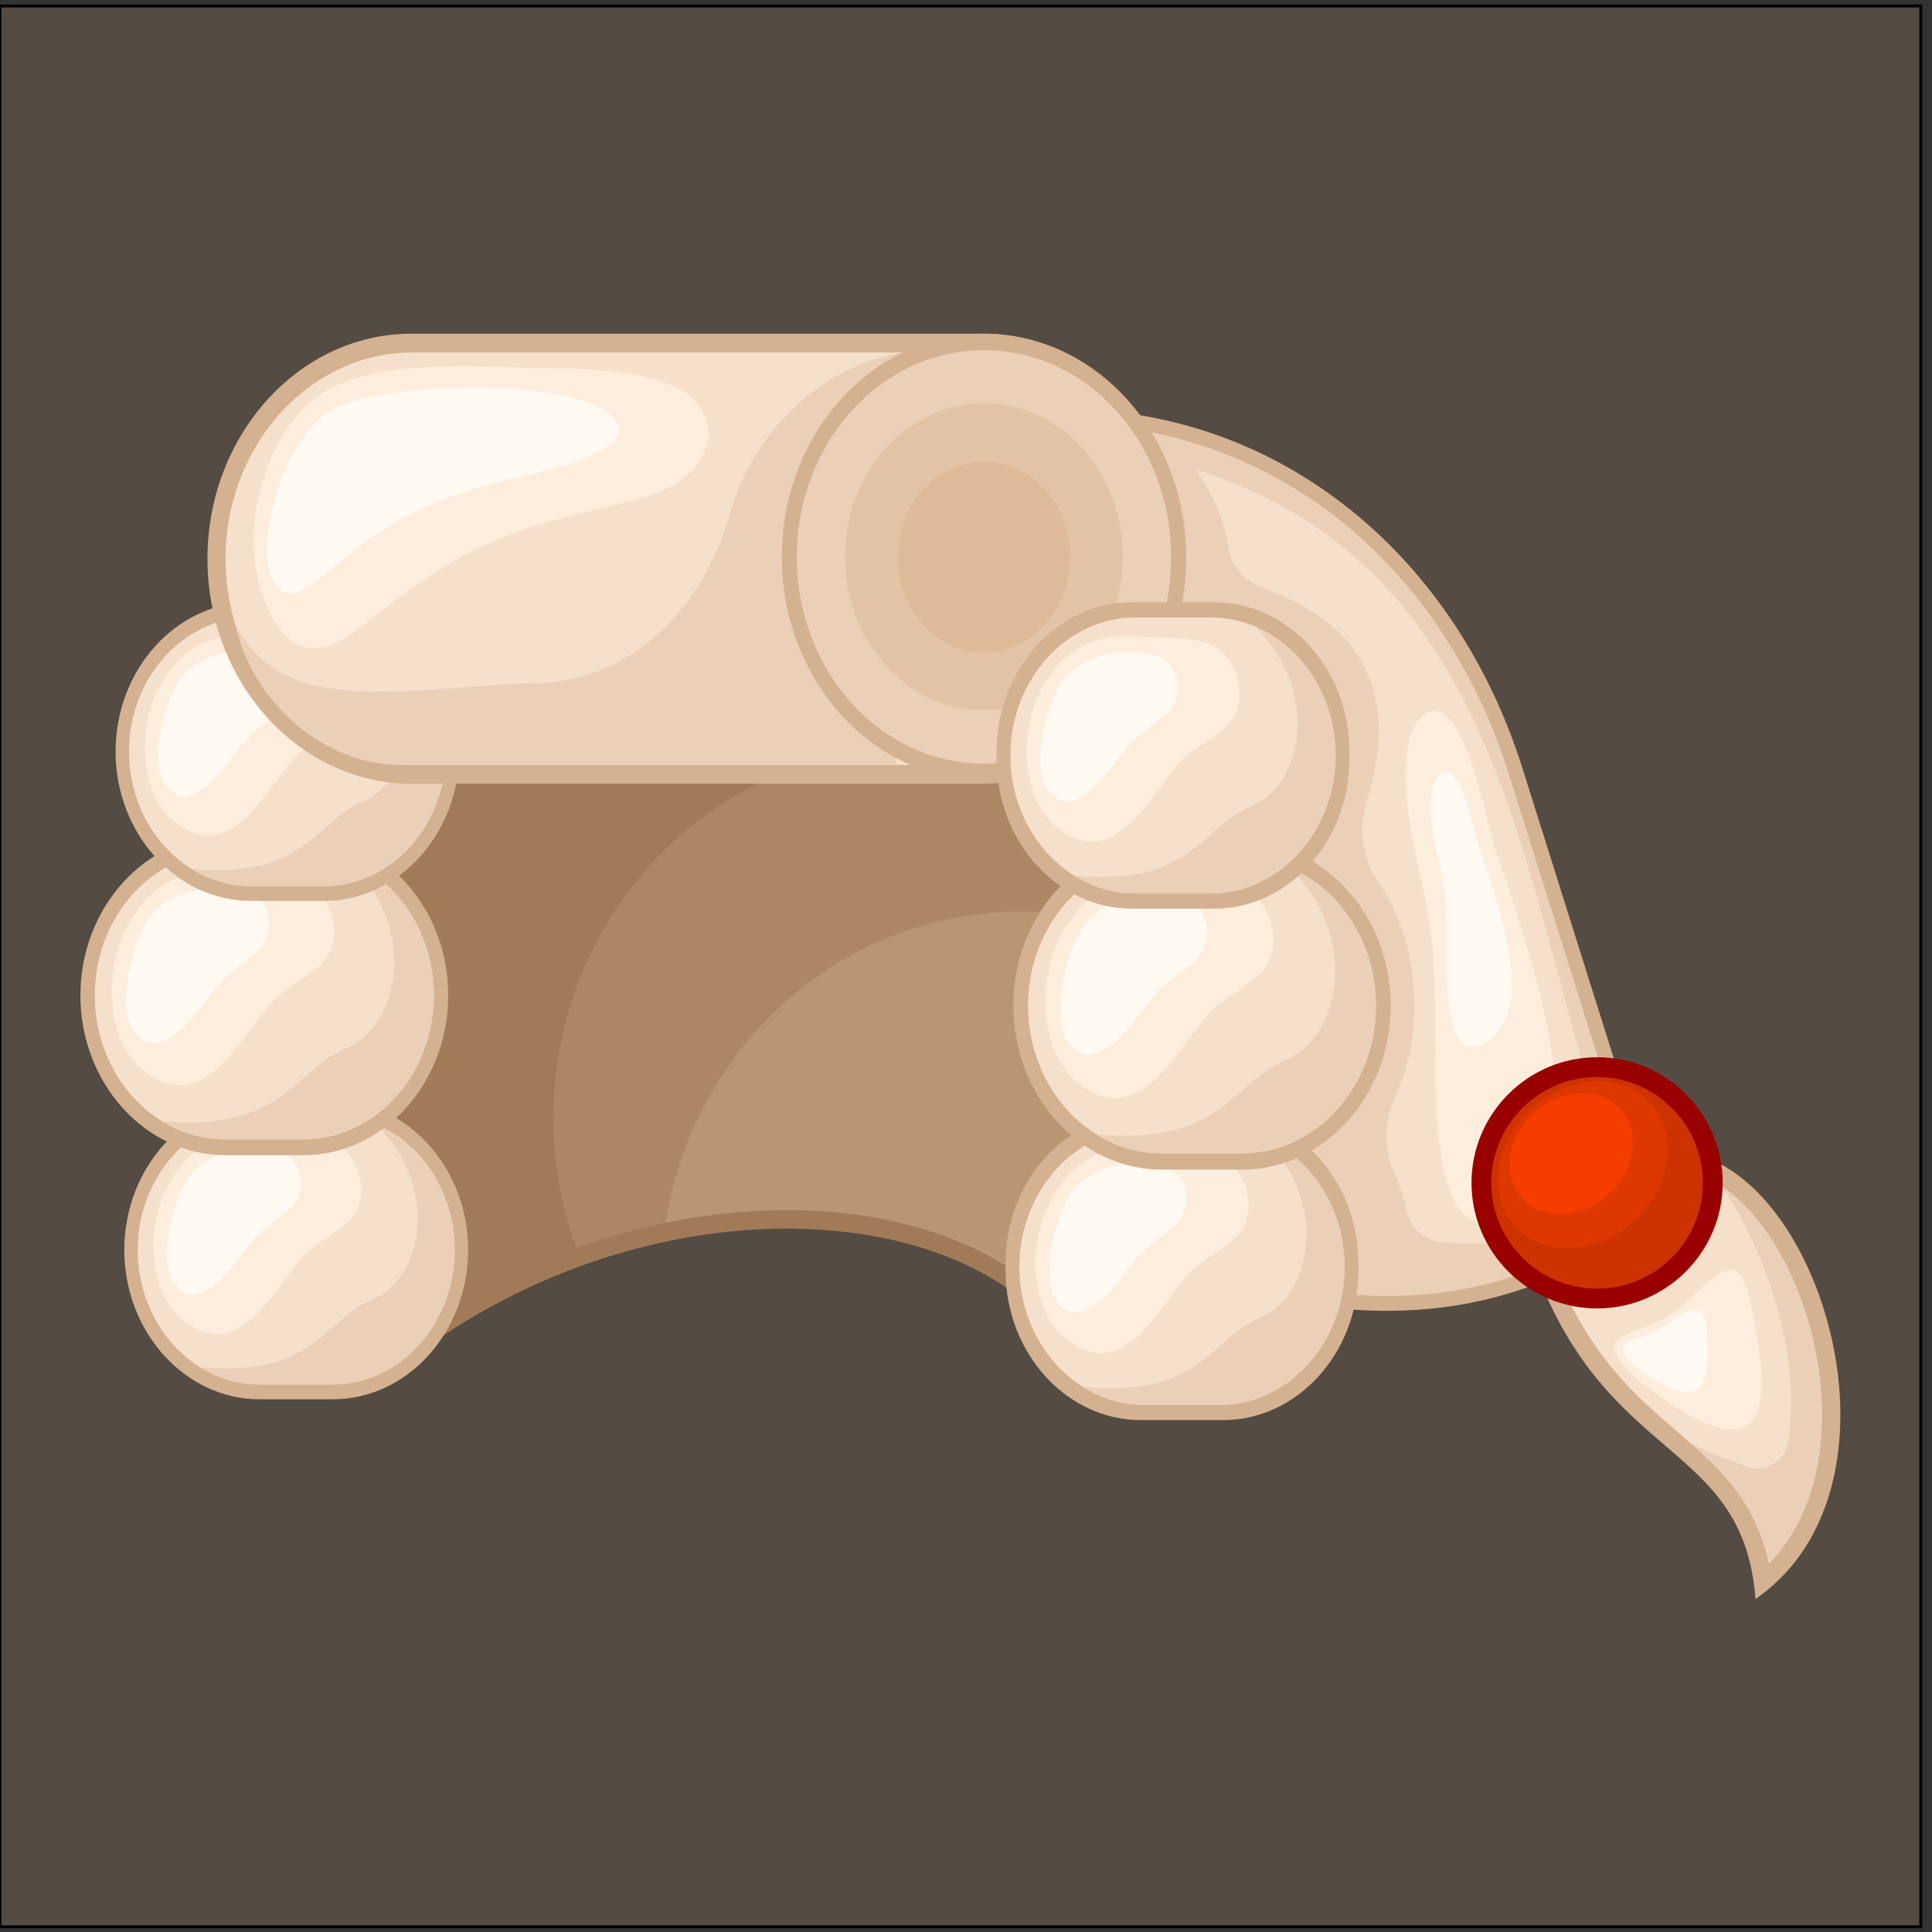 <?xml version="1.0" encoding="UTF-8"?>
<svg version="1.1" viewBox="0 0 880 880" xmlns="http://www.w3.org/2000/svg">
<rect x="0" y="0" width="880" height="880" fill="#333333" stroke="none"/>
<defs>
<clipPath id="a">
<path d="m0 660h660v-660h-660z"/>
</clipPath>
</defs>
<g transform="matrix(1.333 0 0 -1.333 0 880)">
<path d="m0 1.795h656.33v656.33h-656.33z" fill="#544b42"/>
<g clip-path="url(#a)">
<path d="m0 1.795h656.33v656.33h-656.33z" fill="none" stroke="#000" stroke-miterlimit="22.926" stroke-width=".986"/>
<g transform="translate(558.1 263.07)">
<path d="m0 0c53.824 25.994 104.45-105.83 41.76-149.29-4.237 55.296-52.371 45.324-76.828 117.3 11.689 10.664 23.379 21.326 35.068 31.989" fill="#d4b190" fill-rule="evenodd"/>
</g>
<g transform="translate(561.63 257.76)">
<path d="m0 0c-10.42-9.507-20.842-19.015-31.266-28.521 6.334-17.25 15.004-31.796 28.168-45.03 5.182-5.211 10.741-9.918 16.297-14.708 5.362-4.617 10.67-9.313 15.291-14.691 7.598-8.847 12.071-18.249 14.367-28.877 3.309 3.407 6.172 7.226 8.581 11.421 9.13 15.913 10.875 35.602 8.535 53.512-2.139 16.348-7.975 33.533-17.241 47.243-6.617 9.797-16.912 20.378-29.281 21.845-4.693 0.559-9.183-0.28-13.451-2.194" fill="#f5e0cc" fill-rule="evenodd"/>
</g>
<g transform="translate(576.96 167.66)">
<path d="m0 0c4.631-4.035 9.158-8.188 13.168-12.855 7.598-8.846 12.07-18.249 14.367-28.876 3.309 3.407 6.172 7.226 8.58 11.42 9.131 15.914 10.875 35.603 8.535 53.513-2.138 16.348-7.974 33.532-17.24 47.242-4.012 5.943-9.383 12.174-15.744 16.486 17.789-27.557 26.555-61.113 22.357-87.035-0.56-3.438-2.498-6.162-5.56-7.816-3.068-1.658-6.406-1.783-9.586-0.364-5.992 2.674-12.713 4.26-18.877 8.285" fill="#ebd0b7" fill-rule="evenodd"/>
</g>
<g transform="translate(349.15 520.37)">
<path d="m0 0h14.67c71.801 0 132.88-47.969 156.46-122.88 11.988-38.093 23.98-76.185 35.971-114.28-3.467-17.348-6.934-34.695-10.403-52.041-47.66-26.779-94.056-21.417-140.08-6.698-18.871 98.63-37.744 197.26-56.615 295.89" fill="#d4b190" fill-rule="evenodd"/>
</g>
<g transform="translate(355.26 515.32)">
<path d="m0 0c18.303-95.641 36.6-191.28 54.9-286.92 45.379-14.102 87.942-17.395 131.19 6.077 3.23 16.158 6.459 32.313 9.689 48.468-11.861 37.681-23.722 75.361-35.582 113.04-14.158 44.98-43.756 84.128-86.818 104.74-20.305 9.718-42.318 14.604-64.82 14.604z" fill="#ebd0b7" fill-rule="evenodd"/>
</g>
<g transform="translate(274.58 240.25)">
<path d="m0 0c-38.641 1.228-82.753-9.964-121.88-35.605l-2.405-1.579-1.501 2.625c-14.29 24.989-27.979 49.734-41.667 74.478-13.715 24.798-27.435 49.596-41.619 74.402l-1.347 2.355c35.925 33.191 71.848 66.39 107.78 99.564l1.084-0.027c4.188-0.101 8.933 0.407 13.879 0.937 5.055 0.541 10.312 1.104 15.436 1.104h0.205c63.176-11.73 126.35-23.441 189.53-35.167l0.248-2.383c1.011-9.705 2.31-19.977 3.668-30.704 8.513-67.319 19.25-152.22-26.944-192.24l-2.402-2.08-1.742 2.766c-16.158 25.665-50.231 40.278-90.325 41.553" fill="#a17b57" fill-rule="evenodd"/>
</g>
<g transform="translate(152.19 211.69)">
<path d="m0 0c39.483 25.166 83.704 36.154 122.56 34.918 40.449-1.286 75.204-15.849 93.066-41.494 40.884 38.642 30.634 119.72 22.474 184.26-1.264 9.988-2.478 19.587-3.437 28.47l-184.71 34.271c-4.975-0.013-9.925-0.543-14.686-1.054-4.695-0.501-9.217-0.986-13.439-0.975l-102.28-94.48c13.804-24.188 27.064-48.156 40.322-72.122 13.236-23.928 26.473-47.858 40.131-71.794" fill="#a17b57" fill-rule="evenodd"/>
</g>
<g transform="translate(196.89 233.7)">
<path d="m0 0c26.392 9.555 53.205 13.695 77.858 12.911 40.449-1.286 75.204-15.849 93.065-41.494 37.713 35.645 31.918 107.4 24.387 168.97-21.523 19.116-49.543 30.674-80.185 30.674-67.871 0-122.9-56.708-122.9-126.66 0-15.621 2.751-30.579 7.77-44.395" fill="#ad8764" fill-rule="evenodd"/>
</g>
<g transform="translate(227.42 242.36)">
<path d="m0 0c16.192 3.357 32.166 4.735 47.326 4.253 40.448-1.286 75.204-15.849 93.065-41.494 30.697 29.014 32.569 81.954 28.141 133.85-14.541 6.243-30.49 9.696-47.225 9.696-61.149 0-111.86-46.032-121.31-106.3" fill="#ba9572" fill-rule="evenodd"/>
</g>
<g transform="translate(88.675 284.08)">
<path d="m0 0h25.087c25.411 0 46.198-22.962 46.198-51.028 0-28.065-20.787-51.026-46.198-51.026h-25.087c-25.411 0-46.198 22.961-46.198 51.026 0 28.066 20.787 51.028 46.198 51.028" fill="#d4b190" fill-rule="evenodd"/>
</g>
<g transform="translate(88.675 279.01)">
<path d="m0 0h25.087c22.885 0 41.609-20.681 41.609-45.959 0-25.275-18.724-45.956-41.609-45.956h-25.087c-22.885 0-41.609 20.681-41.609 45.956 0 25.278 18.724 45.959 41.609 45.959" fill="#f5e0cc" fill-rule="evenodd"/>
</g>
<g transform="translate(128.41 276.05)">
<path d="m0 0c15.713-6.581 26.961-23.406 26.961-42.997 0-25.276-18.724-45.956-41.609-45.956h-25.087c-7.341 0-14.253 2.13-20.255 5.855 39.541-3.488 42.095 16.379 58.967 23.254 16.873 6.874 23.215 38.138 1.023 59.844" fill="#ebd0b7" fill-rule="evenodd"/>
</g>
<g transform="translate(122.91 257.88)">
<path d="m0 0c3.594-16.718-12.207-18.765-19.855-27.557-10.565-12.555-21.669-35.72-39.997-21.634-12.223 9.394-13.094 30.859-6.522 44.618 5.08 10.631 13.091 17.705 24.039 19.197 6.32 0.649 15.288-0.377 22.088-0.448 9.703-0.104 17.393-3.114 20.247-14.176" fill="#fceddd" fill-rule="evenodd"/>
</g>
<g transform="translate(97.931 246.01)">
<path d="m0 0c-8.377-6.768-9.059-6.285-16.051-15.578-4.783-6.356-15.132-19.019-22.348-8.826-5.948 8.396-0.164 31.394 6.498 38.186 7.234 7.372 19.208 8.927 28.52 6.919 9.067-1.956 10.806-13.704 4.58-19.663z" fill="#fff9f2" fill-rule="evenodd"/>
</g>
<g transform="translate(76.898 374.62)">
<path d="m0 0h26.84c27.185 0 49.427-24.565 49.427-54.591v-1e-3c0-30.024-22.242-54.591-49.427-54.591h-26.84c-27.184 0-49.425 24.567-49.425 54.591v1e-3c0 30.026 22.241 54.591 49.425 54.591" fill="#d4b190" fill-rule="evenodd"/>
</g>
<g transform="translate(76.898 369.19)">
<path d="m0 0h26.84c24.483 0 44.517-22.125 44.517-49.167v-1e-3c0-27.043-20.034-49.167-44.517-49.167h-26.84c-24.483 0-44.515 22.124-44.515 49.167v1e-3c0 27.042 20.032 49.167 44.515 49.167" fill="#f5e0cc" fill-rule="evenodd"/>
</g>
<g transform="translate(119.41 366.02)">
<path d="m0 0c16.81-7.041 28.845-25.042 28.845-46 0-27.043-20.034-49.168-44.517-49.168h-26.84c-7.853 0-15.246 2.28-21.669 6.264 42.304-3.732 45.038 17.523 63.087 24.879 18.05 7.356 24.837 40.802 1.094 64.025" fill="#ebd0b7" fill-rule="evenodd"/>
</g>
<g transform="translate(113.53 346.59)">
<path d="m0 0c3.843-17.887-13.063-20.077-21.244-29.482-11.303-13.434-23.182-38.217-42.791-23.147-13.077 10.053-14.01 33.016-6.979 47.734 5.435 11.376 14.005 18.943 25.72 20.541 6.762 0.693 16.355-0.404 23.631-0.481 10.379-0.109 18.606-3.333 21.663-15.165" fill="#fceddd" fill-rule="evenodd"/>
</g>
<g transform="translate(86.801 333.89)">
<path d="m0 0c-8.96-7.241-9.692-6.725-17.172-16.668-5.117-6.799-16.188-20.346-23.911-9.442-6.359 8.984-0.174 33.589 6.955 40.854 7.738 7.888 20.546 9.551 30.512 7.402 9.7-2.092 11.561-14.66 4.9-21.035z" fill="#fff9f2" fill-rule="evenodd"/>
</g>
<g transform="translate(85.69 454.39)">
<path d="m0 0h25.088c25.409 0 46.199-22.962 46.2-51.027 0-28.065-20.791-51.027-46.2-51.027h-25.088c-25.408 0-46.198 22.962-46.198 51.027s20.79 51.027 46.198 51.027" fill="#d4b190" fill-rule="evenodd"/>
</g>
<g transform="translate(85.69 449.31)">
<path d="m0 0h25.088c22.885 0 41.609-20.68 41.609-45.957 0-25.275-18.724-45.957-41.609-45.957h-25.088c-22.885 0-41.607 20.682-41.607 45.957 0 25.277 18.722 45.957 41.607 45.957" fill="#f5e0cc" fill-rule="evenodd"/>
</g>
<g transform="translate(125.43 446.35)">
<path d="m0 0c15.713-6.581 26.961-23.406 26.961-42.996 0-25.276-18.724-45.957-41.609-45.957h-25.088c-7.34 0-14.25 2.131-20.254 5.855 39.54-3.487 42.096 16.379 58.967 23.254 16.874 6.875 23.215 38.138 1.023 59.844" fill="#ebd0b7" fill-rule="evenodd"/>
</g>
<g transform="translate(119.93 428.19)">
<path d="m0 0c3.594-16.72-12.211-18.768-19.857-27.557-10.563-12.557-21.667-35.723-39.995-21.635-12.225 9.396-13.098 30.859-6.523 44.617 5.079 10.633 13.09 17.705 24.039 19.199 6.321 0.648 15.285-0.378 22.089-0.449 9.7-0.103 17.391-3.116 20.247-14.175" fill="#fceddd" fill-rule="evenodd"/>
</g>
<g transform="translate(94.946 416.32)">
<path d="m0 0c-8.376-6.768-9.059-6.286-16.051-15.579-4.782-6.355-15.132-19.017-22.349-8.826-5.945 8.397-0.162 31.395 6.501 38.187 7.231 7.373 19.204 8.928 28.518 6.919 9.069-1.955 10.808-13.703 4.582-19.662z" fill="#fff9f2" fill-rule="evenodd"/>
</g>
<g transform="translate(140.5 546.14)">
<path d="m0 0h195.17c38.288 0 69.612-34.6 69.612-76.888 0-42.29-31.324-76.889-69.612-76.889h-195.17c-38.287 0-69.613 34.599-69.613 76.889 0 42.288 31.326 76.888 69.613 76.888" fill="#d4b190" fill-rule="evenodd"/>
</g>
<g transform="translate(140.85 539.71)">
<path d="m0 0h189.14c35.084 0 63.789-31.705 63.789-70.454 0-38.75-28.705-70.454-63.789-70.454h-189.14c-35.082 0-63.787 31.704-63.787 70.454 0 38.749 28.705 70.454 63.787 70.454" fill="#f5e0cc" fill-rule="evenodd"/>
</g>
<g transform="translate(305.99 398.8)">
<path d="m0 0h-169.51c-24.888 0-49.88 20.238-56.113 48.108 17.197-32.81 56.994-21.377 103.2-20.201 30.513 0.777 56.12 23.438 66.033 58.434 6.995 24.692 28.084 49.321 58.811 54.567 6.88-28.741 3.385-57.482 10.263-86.222v-2.226z" fill="#ebd0b7" fill-rule="evenodd"/>
</g>
<g transform="translate(336.22 546.14)">
<path d="m0 0c38.139 0 69.057-34.15 69.057-76.274 0-42.126-30.918-76.275-69.057-76.275s-69.057 34.149-69.057 76.275c0 42.124 30.918 76.274 69.057 76.274" fill="#d4b190" fill-rule="evenodd"/>
</g>
<g transform="translate(336.22 540.5)">
<path d="m0 0c35.32 0 63.953-31.627 63.953-70.639 0-39.013-28.633-70.639-63.953-70.639s-63.956 31.626-63.956 70.639c0 39.012 28.636 70.639 63.956 70.639" fill="#ebd0b7" fill-rule="evenodd"/>
</g>
<g transform="translate(389.8 279.64)">
<path d="m0 0h28.154c25.41 0 46.2-22.963 46.2-51.027v-2.663c0-28.064-20.79-51.027-46.2-51.027h-28.154c-25.408 0-46.197 22.963-46.197 51.027v2.663c0 28.064 20.789 51.027 46.197 51.027" fill="#d4b190" fill-rule="evenodd"/>
</g>
<g transform="translate(391.01 274.43)">
<path d="m0 0h25.742c23.483 0 42.696-21.219 42.696-47.155 0-25.938-19.213-47.157-42.696-47.157h-25.742c-23.48 0-42.691 21.219-42.691 47.157 0 25.936 19.211 47.155 42.691 47.155" fill="#f5e0cc" fill-rule="evenodd"/>
</g>
<g transform="translate(431.78 271.4)">
<path d="m0 0c16.123-6.752 27.664-24.018 27.664-44.118 0-25.938-19.213-47.156-42.695-47.156h-25.742c-7.53 0-14.622 2.185-20.784 6.008 40.573-3.58 43.196 16.805 60.508 23.86 17.313 7.055 23.819 39.135 1.049 61.406" fill="#ebd0b7" fill-rule="evenodd"/>
</g>
<g transform="translate(426.14 252.76)">
<path d="m0 0c3.688-17.157-12.529-19.258-20.375-28.275-10.838-12.886-22.234-36.658-41.039-22.202-12.543 9.64-13.438 31.665-6.693 45.781 5.212 10.912 13.433 18.169 24.666 19.7 6.486 0.666 15.685-0.387 22.664-0.46 9.955-0.107 17.845-3.196 20.777-14.544" fill="#fceddd" fill-rule="evenodd"/>
</g>
<g transform="translate(400.5 240.58)">
<path d="m0 0c-8.594-6.945-9.293-6.45-16.471-15.985-4.904-6.522-15.525-19.514-22.929-9.055-6.102 8.613-0.168 32.213 6.668 39.18 7.422 7.566 19.707 9.161 29.263 7.1 9.305-2.006 11.09-14.06 4.699-20.174z" fill="#fff9f2" fill-rule="evenodd"/>
</g>
<g transform="translate(336.22 522.34)">
<path d="m0 0c26.236 0 47.508-23.493 47.508-52.472 0-28.981-21.272-52.472-47.508-52.472-26.238 0-47.507 23.491-47.507 52.472 0 28.979 21.269 52.472 47.507 52.472" fill="#e3c3a6" fill-rule="evenodd"/>
</g>
<g transform="translate(336.22 502.45)">
<path d="m0 0c16.291 0 29.502-14.588 29.502-32.584s-13.211-32.585-29.502-32.585c-16.294 0-29.502 14.589-29.502 32.585s13.208 32.584 29.502 32.584" fill="#deba99" fill-rule="evenodd"/>
</g>
<g transform="translate(396.96 372.54)">
<path d="m0 0h27.541c27.895 0 50.715-25.208 50.715-56.016v-1e-3c0-30.808-22.82-56.016-50.715-56.016h-27.541c-27.895 0-50.715 25.208-50.715 56.016v1e-3c0 30.808 22.82 56.016 50.715 56.016" fill="#d4b190" fill-rule="evenodd"/>
</g>
<g transform="translate(396.96 366.97)">
<path d="m0 0h27.541c25.121 0 45.678-22.702 45.678-50.451v-1e-3c0-27.747-20.557-50.45-45.678-50.45h-27.541c-25.121 0-45.676 22.703-45.676 50.45v1e-3c0 27.749 20.555 50.451 45.676 50.451" fill="#f5e0cc" fill-rule="evenodd"/>
</g>
<g transform="translate(440.59 363.72)">
<path d="m0 0c17.25-7.225 29.598-25.696 29.598-47.2 0-27.748-20.557-50.451-45.678-50.451h-27.541c-8.057 0-15.645 2.341-22.234 6.428 43.406-3.83 46.21 17.979 64.732 25.528 18.521 7.548 25.484 41.866 1.123 65.695" fill="#ebd0b7" fill-rule="evenodd"/>
</g>
<g transform="translate(434.55 343.77)">
<path d="m0 0c3.945-18.354-13.404-20.601-21.799-30.251-11.598-13.784-23.785-39.215-43.906-23.75-13.418 10.314-14.377 33.877-7.16 48.98 5.578 11.672 14.371 19.436 26.388 21.076 6.94 0.711 16.784-0.415 24.248-0.494 10.651-0.112 19.094-3.419 22.229-15.561" fill="#fceddd" fill-rule="evenodd"/>
</g>
<g transform="translate(407.12 330.75)">
<path d="m0 0c-9.193-7.43-9.943-6.901-17.619-17.102-5.25-6.977-16.61-20.877-24.535-9.688-6.528 9.217-0.178 34.465 7.134 41.919 7.94 8.094 21.086 9.801 31.309 7.596 9.955-2.147 11.863-15.043 5.029-21.584z" fill="#fff9f2" fill-rule="evenodd"/>
</g>
<g transform="translate(386.74 454.39)">
<path d="m0 0h28.154c25.409 0 46.198-22.962 46.198-51.027v-2.663c0-28.064-20.789-51.027-46.198-51.027h-28.154c-25.41 0-46.197 22.963-46.197 51.027v2.663c0 28.065 20.787 51.027 46.197 51.027" fill="#d4b190" fill-rule="evenodd"/>
</g>
<g transform="translate(387.95 449.18)">
<path d="m0 0h25.74c23.483 0 42.695-21.221 42.695-47.156 0-25.937-19.212-47.157-42.695-47.157h-25.74c-23.484 0-42.697 21.22-42.697 47.157 0 25.935 19.213 47.156 42.697 47.156" fill="#f5e0cc" fill-rule="evenodd"/>
</g>
<g transform="translate(428.72 446.14)">
<path d="m0 0c16.121-6.752 27.664-24.018 27.664-44.117 0-25.937-19.215-47.157-42.695-47.157h-25.74c-7.534 0-14.624 2.186-20.786 6.008 40.573-3.579 43.196 16.805 60.506 23.86 17.313 7.055 23.821 39.134 1.051 61.406" fill="#ebd0b7" fill-rule="evenodd"/>
</g>
<g transform="translate(423.07 427.5)">
<path d="m0 0c3.688-17.156-12.527-19.256-20.373-28.276-10.842-12.884-22.234-36.655-41.041-22.199-12.541 9.64-13.438 31.664-6.691 45.781 5.212 10.91 13.431 18.168 24.666 19.7 6.484 0.664 15.685-0.389 22.664-0.462 9.953-0.105 17.845-3.196 20.775-14.544" fill="#fceddd" fill-rule="evenodd"/>
</g>
<g transform="translate(397.44 415.32)">
<path d="m0 0c-8.596-6.945-9.295-6.45-16.471-15.985-4.908-6.521-15.525-19.513-22.931-9.056-6.102 8.615-0.166 32.214 6.668 39.182 7.422 7.566 19.709 9.161 29.265 7.1 9.303-2.006 11.088-14.061 4.699-20.175z" fill="#fff9f2" fill-rule="evenodd"/>
</g>
<g transform="translate(180.7 534.47)">
<path d="m0 0c15.568-0.614 61.996 2.139 61.404-23.358-2.703-18.513-25.284-21.995-38.949-25.152-34.714-8.021-50.617-16.61-79.23-39.625-12.882-10.362-24.015-12.012-32.329 5.698-11.985 25.53-1.002 66.571 24.7 77.129 17.659 7.254 45.439 6.073 64.404 5.308" fill="#fceddd" fill-rule="evenodd"/>
</g>
<g transform="translate(91.21 469.82)">
<path d="m0 0c-0.343 18.667 8.748 45.166 25.862 51.988 18.592 7.411 77.975 9.902 92.32-4.05 12.716-12.372-31.144-20.145-38.055-22.067-25.871-7.196-38.03-12.785-59.422-31.077-10.505-8.982-17.834-12.31-20.705 5.206" fill="#fff9f2" fill-rule="evenodd"/>
</g>
<g transform="translate(408.5 499.82)">
<path d="m0 0c6.16-8.763 9.767-17.662 11.297-26.668 1.107-6.528 5.326-11.577 11.553-13.827 32.773-11.844 47.611-34.403 35.722-72.927-3.068-9.946-1.562-19.786 4.342-28.358 13.279-19.274 15.891-49.661 5.473-72.226-4.213-9.128-4.182-18.673 0.093-27.773 1.631-3.47 2.807-7.161 3.547-11.056 1.213-6.389 6.426-10.988 12.916-11.399 8.666-0.55 17.465-0.246 26.365 0.717 7.813 0.844 13.881 6.583 15.161 14.336 1.062 6.432 2.716 13.299 5.277 20.282 2.973 8.102 3.271 15.886 0.928 24.189-24.348 86.327-37.354 174.03-132.67 204.71" fill="#f5e0cc" fill-rule="evenodd"/>
</g>
<g transform="translate(485.92 415.44)">
<path d="m0 0c13.578 12.089 22.195-37.118 24.857-45.1 9.231-26.36 28.129-81.004 18.483-106.98-5.5-14.814-26.385-34.776-34.65-7.596-7.409 24.364-1.375 62.623-6.641 92.15-0.883 4.953-1.94 9.775-3.041 14.678-1.756 7.48-2.895 13.643-3.863 21.272-0.893 8.569-0.942 14.501 0.33 23.014 1.082 4.334 1.836 5.27 4.525 8.567" fill="#fceddd" fill-rule="evenodd"/>
</g>
<g transform="translate(491.91 395.43)">
<path d="m0 0c7.301 6.5 11.934-19.956 13.363-24.249 4.963-14.172 15.125-43.552 9.94-57.522-2.957-7.963-14.186-18.697-18.629-4.083-3.985 13.1-0.74 33.67-3.572 49.545-0.473 2.663-1.043 5.256-1.635 7.892-0.944 4.022-1.557 7.335-2.078 11.437-0.479 4.608-0.506 7.797 0.179 12.373 0.58 2.331 0.987 2.834 2.432 4.607" fill="#fff9f2" fill-rule="evenodd"/>
</g>
<g transform="translate(545.73 213.07)">
<path d="m0 0c23.639 0 42.918 19.279 42.918 42.916 0 23.638-19.279 42.915-42.918 42.915-23.637 0-42.914-19.277-42.914-42.915 0-23.637 19.277-42.916 42.914-42.916" fill="#900" fill-rule="evenodd"/>
</g>
<g transform="translate(545.73 219.83)">
<path d="m0 0c19.916 0 36.158 16.242 36.158 36.158 0 19.915-16.242 36.158-36.158 36.158-19.914 0-36.156-16.243-36.156-36.158 0-19.916 16.242-36.158 36.156-36.158" fill="#c30" fill-rule="evenodd"/>
</g>
<g transform="translate(546.11 290.7)">
<path d="m0 0c15.742 0 26.141-12.762 23.223-28.505-2.918-15.744-18.047-28.505-33.789-28.505-15.745 0-26.141 12.761-23.223 28.505 2.918 15.743 18.045 28.505 33.789 28.505" fill="#de3800" fill-rule="evenodd"/>
</g>
<g transform="translate(540.71 286.64)">
<path d="m0 0c11.404 0 18.94-9.246 16.824-20.652-2.113-11.405-13.074-20.652-24.478-20.652s-18.938 9.247-16.825 20.652c2.114 11.406 13.075 20.652 24.479 20.652" fill="#f53d00" fill-rule="evenodd"/>
</g>
<g transform="translate(568.45 182.04)">
<path d="m0 0c-4.039 2.827-21.896 15.417-15.627 20.366 9.512 6.271 14.137 3.405 24.799 14.155 15.658 15.792 18.223 11.836 21.863-8.129 2.705-14.82 8.658-46.324-18.42-33.902-4.515 2.072-8.523 4.725-12.615 7.51" fill="#fceddd" fill-rule="evenodd"/>
</g>
<g transform="translate(576.24 211.95)">
<path d="m0 0c7.768 2.939 6.803-4.46 7.18-10.849 0.75-12.647-1.213-21.484-16.059-13.746-2.559 1.331-17.633 10.618-11.047 14.171 6.426 3.461 6.172 0.911 14.258 6.688 2.059 1.468 3.479 2.384 5.668 3.736" fill="#fff9f2" fill-rule="evenodd"/>
</g>
</g>
</g>
</svg>
